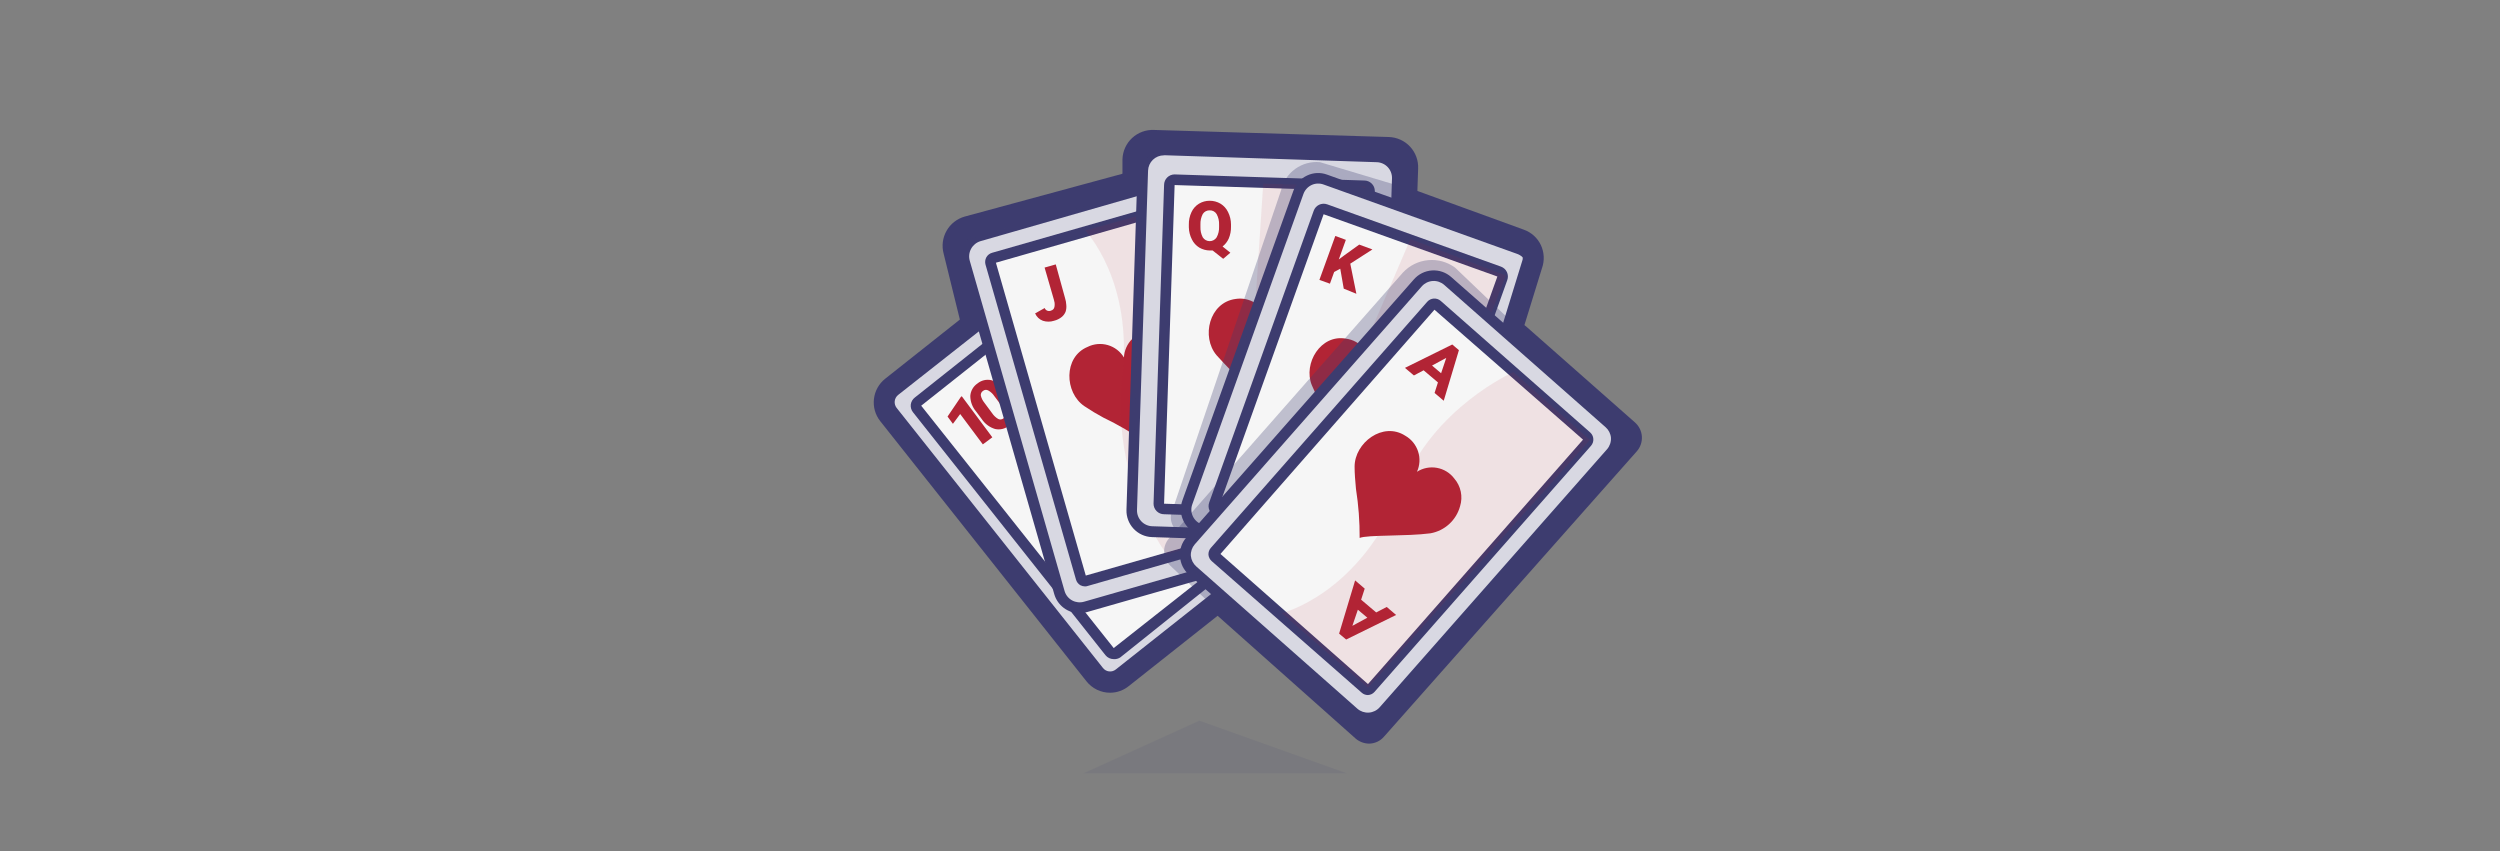 <?xml version="1.0" encoding="UTF-8"?> <svg xmlns="http://www.w3.org/2000/svg" width="605" height="206" viewBox="0 0 605 206" fill="none"><rect x="0" y="0" width="605" height="206" fill="#808080" stroke="none"/><g clip-path="url(#clip0_51_7857)"><path d="M262.2 187.15H325.95L290.25 174.4L262.2 187.15Z" fill="#3D3C6F" fill-opacity="0.1"></path><path d="M255.027 62.5L216.033 93.396C213.825 95.145 213.453 98.352 215.203 100.56L264.705 163.039C266.454 165.247 269.662 165.619 271.87 163.87L310.864 132.974C313.072 131.225 313.444 128.017 311.695 125.809L262.192 63.33C260.443 61.123 257.235 60.751 255.027 62.5Z" fill="white"></path><path d="M268.728 166.24H267.963C267.132 166.146 266.327 165.888 265.596 165.481C264.865 165.074 264.222 164.526 263.705 163.869L214.209 101.343C213.159 100.02 212.676 98.334 212.867 96.656C213.059 94.978 213.908 93.445 215.229 92.392L254.219 61.486C255.545 60.44 257.233 59.963 258.911 60.16C259.743 60.248 260.55 60.504 261.282 60.911C262.013 61.319 262.655 61.87 263.169 62.532L312.69 125.007C313.209 125.663 313.594 126.415 313.821 127.22C314.049 128.025 314.115 128.868 314.016 129.699C313.931 130.532 313.676 131.34 313.269 132.072C312.861 132.804 312.308 133.445 311.645 133.957L272.655 164.863C271.54 165.754 270.155 166.239 268.728 166.24ZM258.171 62.659C257.307 62.658 256.469 62.955 255.8 63.501L216.81 94.381C216.036 95.031 215.548 95.96 215.452 96.967C215.357 97.974 215.661 98.977 216.3 99.761L265.796 162.237C266.43 163.023 267.343 163.534 268.346 163.665C269.352 163.774 270.36 163.481 271.151 162.849L310.064 131.968C310.461 131.661 310.793 131.277 311.038 130.839C311.284 130.401 311.438 129.917 311.492 129.418C311.549 128.914 311.504 128.403 311.359 127.917C311.215 127.431 310.973 126.979 310.65 126.588L261.18 64.112C260.549 63.322 259.634 62.81 258.63 62.684L258.171 62.659Z" fill="#3D3C6F"></path><path d="M255.027 62.5L216.033 93.396C213.825 95.145 213.453 98.352 215.203 100.56L264.705 163.039C266.454 165.247 269.662 165.619 271.87 163.87L310.864 132.974C313.072 131.225 313.444 128.017 311.695 125.809L262.192 63.33C260.443 61.123 257.235 60.751 255.027 62.5Z" fill="#3D3C6F" fill-opacity="0.2"></path><path d="M257.153 69.456L222.136 97.2C221.584 97.638 221.491 98.44 221.928 98.992L268.517 157.793C268.954 158.345 269.756 158.438 270.308 158.001L305.325 130.256C305.877 129.819 305.97 129.017 305.533 128.465L258.944 69.664C258.507 69.112 257.705 69.019 257.153 69.456Z" fill="#F6F6F6"></path><path d="M269.518 159.508C269.137 159.509 268.761 159.425 268.417 159.262C268.073 159.099 267.769 158.86 267.529 158.564L220.941 99.761C220.525 99.236 220.332 98.567 220.405 97.9C220.449 97.563 220.56 97.239 220.73 96.945C220.901 96.652 221.129 96.396 221.4 96.191L256.36 68.447C256.619 68.23 256.921 68.07 257.247 67.978C257.572 67.885 257.913 67.863 258.247 67.912C258.58 67.949 258.902 68.052 259.195 68.214C259.489 68.376 259.747 68.594 259.956 68.855L306.544 127.505C306.753 127.769 306.908 128.072 306.999 128.396C307.091 128.72 307.117 129.059 307.077 129.393C307.036 129.728 306.93 130.051 306.765 130.344C306.599 130.637 306.377 130.894 306.111 131.101L271.099 159.1C270.631 159.405 270.076 159.549 269.518 159.508ZM257.941 70.436L222.93 98.18L269.518 156.83L304.53 129.239L257.941 70.436Z" fill="#3D3C6F"></path><path d="M274.95 107.514C274.721 113.149 272.732 122.1 273.165 124.114C269.392 123.442 265.573 123.067 261.741 122.992C259.88 122.865 258.069 122.686 256.641 122.431C251.057 121.488 247.257 114.016 251.541 109.426C252.575 108.2 254.017 107.39 255.602 107.147C257.187 106.903 258.806 107.242 260.16 108.1C259.535 106.569 259.506 104.859 260.076 103.307C260.647 101.755 261.778 100.472 263.246 99.71C264.245 99.133 265.374 98.817 266.528 98.79C267.682 98.763 268.825 99.027 269.85 99.558C271.371 100.259 272.659 101.38 273.563 102.79C274.467 104.2 274.948 105.839 274.95 107.514Z" fill="#B22435"></path><path d="M240.142 105.831L237.847 107.539L232.365 100.195L230.605 102.567L229.305 100.807L232.518 96.064L232.747 95.885L240.142 105.831ZM244.503 96.243C245.392 97.301 245.887 98.634 245.905 100.017C245.866 100.614 245.69 101.194 245.389 101.712C245.088 102.23 244.671 102.67 244.171 103C243.711 103.386 243.168 103.66 242.584 103.802C242 103.944 241.391 103.948 240.805 103.816C239.475 103.414 238.328 102.556 237.567 101.394L236.215 99.583C235.313 98.532 234.816 97.194 234.813 95.809C234.854 95.209 235.031 94.625 235.332 94.104C235.632 93.582 236.048 93.136 236.547 92.8C237.01 92.418 237.554 92.149 238.138 92.011C238.721 91.874 239.329 91.874 239.913 92.01C241.247 92.406 242.395 93.264 243.151 94.432L244.503 96.243ZM240.627 95.86C240.253 95.288 239.745 94.815 239.148 94.483C238.948 94.372 238.718 94.324 238.49 94.347C238.263 94.37 238.047 94.462 237.873 94.611C237.69 94.73 237.545 94.898 237.455 95.097C237.364 95.296 237.332 95.516 237.363 95.733C237.508 96.359 237.796 96.944 238.204 97.441L240.091 99.991C240.472 100.565 240.977 101.044 241.57 101.394C241.775 101.495 242.004 101.534 242.231 101.507C242.457 101.48 242.671 101.387 242.845 101.241C243.033 101.12 243.181 100.947 243.271 100.743C243.362 100.539 243.391 100.313 243.355 100.093C243.186 99.442 242.882 98.834 242.463 98.308L240.627 95.86Z" fill="#B22435"></path><path d="M286.476 126.588C286.113 126.14 285.789 125.662 285.507 125.16C285.297 124.684 285.176 124.174 285.15 123.655C285.102 123.11 285.208 122.562 285.456 122.074C285.798 121.434 286.277 120.877 286.858 120.442C287.539 119.852 288.385 119.487 289.281 119.397C289.744 119.367 290.208 119.431 290.646 119.584C291.084 119.738 291.487 119.977 291.831 120.289L290.225 122.406C290.002 122.196 289.714 122.07 289.408 122.049C289.097 122.049 288.794 122.147 288.542 122.329C288.323 122.492 288.169 122.727 288.108 122.992C288.056 123.227 288.056 123.471 288.108 123.706C288.189 123.966 288.319 124.208 288.491 124.42L288.95 125.058L294.049 131.407L291.856 133.167L286.476 126.588Z" fill="#B22435"></path><path d="M286.924 42.82L236.899 57.183C234.192 57.96 232.627 60.785 233.405 63.492L256.36 143.443C257.138 146.15 259.963 147.715 262.67 146.938L312.694 132.575C315.401 131.797 316.966 128.972 316.189 126.265L293.233 46.315C292.456 43.607 289.631 42.043 286.924 42.82Z" fill="white"></path><path d="M261.257 148.39C259.877 148.39 258.535 147.943 257.432 147.115C256.328 146.287 255.523 145.124 255.137 143.8L232.187 63.858C231.953 63.052 231.88 62.209 231.973 61.375C232.065 60.542 232.321 59.735 232.727 59C233.132 58.266 233.678 57.619 234.333 57.096C234.989 56.573 235.741 56.184 236.547 55.953L286.578 41.596C288.201 41.131 289.942 41.33 291.42 42.147C292.897 42.965 293.989 44.334 294.458 45.957L317.408 125.925C317.872 127.548 317.674 129.289 316.857 130.766C316.039 132.243 314.669 133.336 313.047 133.804L263.016 148.135C262.446 148.307 261.853 148.393 261.257 148.39ZM288.338 43.84C287.975 43.841 287.615 43.892 287.267 43.993L237.236 58.375C236.275 58.675 235.47 59.34 234.994 60.227C234.517 61.113 234.406 62.151 234.686 63.118L257.636 143.061C257.925 144.023 258.584 144.832 259.468 145.31C260.352 145.788 261.389 145.896 262.353 145.611L312.384 131.254C313.349 130.959 314.158 130.296 314.635 129.407C315.113 128.519 315.22 127.478 314.934 126.511L291.984 46.569C291.745 45.788 291.261 45.104 290.605 44.618C289.949 44.131 289.154 43.868 288.338 43.866V43.84Z" fill="#3D3C6F"></path><path d="M289.375 42.116L234.448 57.887C233.095 58.276 232.312 59.688 232.701 61.041L257.064 145.894C257.453 147.248 258.865 148.03 260.219 147.641L315.145 131.871C316.499 131.482 317.281 130.07 316.892 128.716L292.529 43.864C292.141 42.51 290.728 41.728 289.375 42.116Z" fill="#3D3C6F" fill-opacity="0.2"></path><path d="M262.863 140.587C262.606 140.658 262.331 140.626 262.098 140.498C261.864 140.369 261.69 140.154 261.613 139.898L239.709 63.654C239.621 63.406 239.621 63.136 239.709 62.889C239.833 62.656 240.043 62.481 240.295 62.404L286.629 49.118C286.886 49.047 287.161 49.079 287.394 49.208C287.628 49.337 287.801 49.552 287.878 49.807L309.859 125.95C309.931 126.207 309.899 126.482 309.77 126.715C309.641 126.949 309.426 127.123 309.171 127.199L262.863 140.587Z" fill="#F6F6F6"></path><path d="M262.582 141.913C262.192 141.907 261.808 141.811 261.46 141.633C260.938 141.33 260.554 140.836 260.389 140.256L238.485 64.01C238.332 63.427 238.405 62.808 238.689 62.276C238.835 62.012 239.032 61.779 239.268 61.591C239.504 61.403 239.776 61.263 240.066 61.18L286.399 47.895C286.978 47.729 287.598 47.8 288.124 48.092C288.65 48.383 289.038 48.872 289.204 49.45L311.083 125.695C311.169 125.982 311.198 126.282 311.167 126.58C311.137 126.877 311.047 127.166 310.905 127.429C310.604 127.958 310.111 128.35 309.528 128.526L263.194 141.811C262.998 141.882 262.791 141.917 262.582 141.913ZM241.009 63.577L262.761 139.287L308.661 126.154L286.935 50.419L241.009 63.577Z" fill="#3D3C6F"></path><path d="M286.043 92.29C283.493 97.39 277.679 105.04 277.22 107.029C273.99 104.762 270.578 102.766 267.02 101.062C265.434 100.215 263.894 99.287 262.404 98.282C257.61 95.019 257.304 86.4 263.195 83.951C264.713 83.194 266.461 83.036 268.091 83.508C269.721 83.981 271.114 85.049 271.992 86.501C272.079 84.81 272.794 83.212 273.996 82.019C275.199 80.826 276.802 80.124 278.495 80.05C279.678 79.904 280.88 80.062 281.986 80.508C283.092 80.954 284.067 81.674 284.819 82.6C285.925 83.93 286.628 85.55 286.845 87.266C287.062 88.983 286.783 90.726 286.043 92.29Z" fill="#B22435"></path><path d="M257.738 72.12C257.913 72.665 258.016 73.231 258.044 73.803C258.098 74.335 258.046 74.872 257.891 75.384C257.699 75.887 257.383 76.335 256.973 76.684C256.414 77.138 255.76 77.461 255.06 77.628C254.19 77.91 253.253 77.91 252.383 77.628C251.963 77.474 251.58 77.236 251.255 76.929C250.931 76.622 250.673 76.253 250.496 75.843L252.816 74.542C252.867 74.686 252.948 74.817 253.053 74.927C253.159 75.037 253.287 75.123 253.428 75.18C253.715 75.294 254.034 75.294 254.321 75.18C254.585 75.116 254.82 74.963 254.984 74.746C255.112 74.537 255.191 74.302 255.213 74.058C255.238 73.795 255.238 73.53 255.213 73.267C255.171 73.008 255.112 72.753 255.035 72.502L252.791 64.75L255.494 63.985L257.738 72.12Z" fill="#B22435"></path><path d="M296.727 124.649L294.585 125.312L285.864 115.112L288.771 114.22L290.556 116.413L295.146 114.985L295.35 112.205L298.206 111.313L296.727 124.649ZM294.687 121.538L294.993 117.433L292.112 118.3L294.687 121.538Z" fill="#3D3C6F"></path><path opacity="0.1" d="M282.294 134.135C273.779 121.634 269.975 106.517 271.558 91.474C274.363 67.886 262.608 55.774 262.608 55.774L287.827 48.812L309.4 126.383L282.294 134.135Z" fill="#B22435"></path><path d="M268.651 167.642C267.547 167.644 266.457 167.394 265.463 166.913C264.469 166.431 263.597 165.73 262.914 164.863L212.985 101.878C211.806 100.361 211.27 98.441 211.495 96.532C211.719 94.624 212.685 92.88 214.183 91.678L235.297 74.95L238.459 78.954L217.345 95.579C216.885 95.95 216.589 96.487 216.522 97.074C216.455 97.662 216.623 98.251 216.988 98.716L266.917 161.65C267.097 161.88 267.32 162.072 267.574 162.215C267.828 162.358 268.108 162.448 268.398 162.482C268.688 162.515 268.981 162.49 269.261 162.409C269.541 162.327 269.802 162.19 270.028 162.007L295.809 141.607L298.971 145.61L273.19 166.01C271.91 167.061 270.307 167.637 268.651 167.642Z" fill="#3D3C6F"></path><path d="M234.864 79.412C234.278 79.428 233.704 79.242 233.24 78.884C232.776 78.526 232.449 78.019 232.314 77.449L228.361 61.384C227.859 59.518 228.113 57.529 229.068 55.849C230.023 54.169 231.601 52.932 233.461 52.408L278.469 40.194C278.796 40.093 279.14 40.06 279.481 40.095C279.821 40.131 280.151 40.234 280.45 40.4C280.75 40.566 281.013 40.79 281.224 41.059C281.435 41.329 281.589 41.638 281.678 41.968C281.768 42.299 281.789 42.644 281.742 42.983C281.695 43.322 281.58 43.648 281.404 43.941C281.229 44.235 280.995 44.49 280.719 44.692C280.442 44.893 280.128 45.037 279.795 45.115L234.864 57.33C234.588 57.411 234.33 57.547 234.106 57.728C233.882 57.91 233.696 58.134 233.559 58.387C233.421 58.641 233.335 58.919 233.305 59.205C233.276 59.492 233.303 59.782 233.385 60.058L237.337 76.251C237.499 76.906 237.394 77.6 237.045 78.178C236.696 78.757 236.132 79.173 235.476 79.336C235.276 79.386 235.07 79.412 234.864 79.412Z" fill="#3D3C6F"></path><path d="M333.2 37.991L281.819 36.322C279.004 36.231 276.648 38.439 276.556 41.254L273.887 123.448C273.796 126.264 276.004 128.62 278.819 128.711L330.2 130.38C333.015 130.471 335.371 128.263 335.462 125.448L338.132 43.254C338.223 40.439 336.015 38.083 333.2 37.991Z" fill="white"></path><path d="M330.387 131.662H330.157L278.775 129.979C277.086 129.919 275.49 129.194 274.334 127.961C273.177 126.729 272.556 125.089 272.604 123.4L275.281 41.214C275.348 39.527 276.075 37.934 277.306 36.78C278.537 35.625 280.173 35.001 281.86 35.042L333.243 36.7C334.081 36.723 334.907 36.912 335.672 37.256C336.437 37.599 337.126 38.092 337.7 38.703C338.273 39.315 338.72 40.034 339.015 40.82C339.309 41.605 339.445 42.441 339.414 43.279L336.736 125.491C336.684 127.142 335.992 128.708 334.808 129.859C333.623 131.01 332.039 131.656 330.387 131.662ZM281.656 37.593C280.664 37.592 279.71 37.977 278.996 38.667C278.282 39.357 277.865 40.298 277.831 41.29L275.154 123.4C275.137 123.902 275.219 124.403 275.396 124.874C275.572 125.344 275.84 125.776 276.183 126.143C276.527 126.51 276.939 126.805 277.397 127.013C277.855 127.221 278.349 127.336 278.851 127.352L330.259 129.01C330.761 129.03 331.262 128.95 331.733 128.775C332.204 128.599 332.635 128.331 333 127.987C333.366 127.642 333.659 127.228 333.863 126.769C334.067 126.31 334.177 125.815 334.186 125.312L336.864 43.151C336.877 42.653 336.793 42.156 336.614 41.69C336.436 41.223 336.167 40.797 335.824 40.435C335.48 40.072 335.069 39.781 334.613 39.578C334.157 39.375 333.665 39.263 333.166 39.25L281.784 37.567L281.656 37.593Z" fill="#3D3C6F"></path><path d="M276.555 41.229L273.886 123.423C273.795 126.239 276.003 128.595 278.818 128.686L330.199 130.355C333.014 130.446 335.37 128.238 335.462 125.423L338.131 43.229C338.222 40.414 336.014 38.057 333.199 37.966L281.818 36.297C279.003 36.206 276.647 38.414 276.555 41.229Z" fill="#3D3C6F" fill-opacity="0.2"></path><path d="M282.891 44.622L280.386 121.745C280.363 122.449 280.915 123.038 281.619 123.06L327.571 124.553C328.275 124.576 328.864 124.024 328.887 123.32L331.392 46.197C331.414 45.494 330.862 44.905 330.159 44.882L284.206 43.389C283.503 43.367 282.913 43.919 282.891 44.622Z" fill="#F6F6F6"></path><path d="M327.607 125.95L281.707 124.446C281.031 124.446 280.383 124.177 279.904 123.699C279.426 123.22 279.157 122.572 279.157 121.896L281.707 44.758C281.707 44.082 281.976 43.433 282.454 42.955C282.933 42.477 283.581 42.208 284.257 42.208L330.157 43.687C330.834 43.687 331.482 43.956 331.961 44.434C332.439 44.912 332.707 45.561 332.707 46.237L330.157 123.4C330.157 124.076 329.889 124.725 329.411 125.203C328.932 125.681 328.284 125.95 327.607 125.95ZM284.257 44.783L281.707 121.896L327.607 123.4L330.157 46.263L284.257 44.783Z" fill="#3D3C6F"></path><path opacity="0.1" d="M300.399 125.236L305.703 44.452L330.438 45.115L327.99 125.593L300.399 125.236Z" fill="#B22435"></path><path d="M318.759 86.501C314.806 90.785 307.309 96.472 306.315 98.334C303.79 95.305 301.036 92.475 298.078 89.868C296.727 88.516 295.528 87.19 294.406 85.966C290.658 81.529 292.621 73.216 298.996 72.349C300.647 72.079 302.339 72.427 303.75 73.325C305.161 74.224 306.192 75.61 306.646 77.219C307.171 75.605 308.281 74.246 309.759 73.41C311.237 72.574 312.974 72.323 314.628 72.706C315.809 72.902 316.921 73.396 317.858 74.141C318.795 74.886 319.526 75.858 319.983 76.965C320.692 78.509 320.954 80.222 320.737 81.908C320.521 83.594 319.835 85.186 318.759 86.501Z" fill="#B22435"></path><path d="M297.9 54.856C297.922 55.835 297.74 56.808 297.364 57.712C297.028 58.471 296.512 59.136 295.86 59.65L297.747 61.155L296.013 62.634L293.463 60.619H292.8C291.905 60.612 291.027 60.375 290.25 59.931C289.467 59.456 288.838 58.765 288.439 57.942C287.974 57.033 287.721 56.03 287.7 55.009V54.397C287.67 53.341 287.889 52.293 288.337 51.337C288.726 50.493 289.356 49.783 290.148 49.297C290.917 48.832 291.799 48.585 292.698 48.583C293.639 48.569 294.566 48.816 295.375 49.297C296.16 49.781 296.789 50.48 297.186 51.312C297.655 52.245 297.9 53.276 297.9 54.321V54.856ZM295.018 54.372C295.057 53.484 294.854 52.603 294.432 51.822C294.261 51.53 294.014 51.291 293.718 51.129C293.421 50.968 293.086 50.889 292.749 50.904C292.414 50.89 292.082 50.965 291.787 51.122C291.491 51.279 291.242 51.511 291.066 51.796C290.661 52.583 290.467 53.462 290.505 54.346V54.882C290.467 55.766 290.661 56.645 291.066 57.432C291.245 57.716 291.493 57.95 291.788 58.113C292.082 58.275 292.413 58.361 292.749 58.361C293.085 58.361 293.416 58.275 293.71 58.113C294.004 57.95 294.253 57.716 294.432 57.432C294.853 56.65 295.055 55.769 295.018 54.882V54.372Z" fill="#B22435"></path><path opacity="0.3" d="M312.486 130.183L311.848 133.115L286.731 129.469C285.626 129.212 284.664 128.538 284.046 127.587C283.428 126.636 283.202 125.483 283.416 124.369L310.012 46.084C310.481 43.99 311.699 42.14 313.437 40.881C315.174 39.623 317.312 39.043 319.447 39.25L338.215 44.885L338.7 47.563L312.486 130.183Z" fill="#3D3C6F"></path><path d="M314.211 46.527L287.327 121.569C286.378 124.221 287.757 127.141 290.409 128.091L337.244 144.869C339.896 145.819 342.816 144.44 343.766 141.788L370.65 66.746C371.599 64.094 370.22 61.174 367.568 60.224L320.733 43.446C318.081 42.496 315.161 43.875 314.211 46.527Z" fill="white"></path><path d="M338.955 146.35C338.224 146.347 337.5 146.218 336.813 145.967L289.97 129.29C288.386 128.714 287.094 127.537 286.373 126.014C285.652 124.491 285.561 122.746 286.119 121.156L313.022 46.109C313.299 45.32 313.73 44.593 314.291 43.972C314.851 43.35 315.529 42.846 316.286 42.489C317.04 42.124 317.86 41.916 318.697 41.877C319.534 41.837 320.371 41.967 321.156 42.259L368 59.038C369.576 59.574 370.877 60.71 371.621 62.2C372.004 62.99 372.222 63.849 372.261 64.726C372.301 65.603 372.161 66.479 371.85 67.3L344.973 142.219C344.507 143.437 343.682 144.484 342.608 145.222C341.533 145.96 340.259 146.353 338.955 146.35ZM337.68 143.8C338.15 143.97 338.65 144.046 339.15 144.022C339.649 143.999 340.139 143.877 340.592 143.664C341.044 143.451 341.45 143.15 341.787 142.78C342.123 142.409 342.382 141.976 342.551 141.505L369.453 66.331C369.786 65.371 369.731 64.319 369.3 63.398C369.089 62.943 368.788 62.534 368.416 62.197C368.043 61.859 367.607 61.6 367.133 61.435L320.315 44.656C319.842 44.48 319.339 44.401 318.835 44.423C318.332 44.445 317.838 44.567 317.382 44.783C316.463 45.226 315.757 46.014 315.419 46.977L288.542 122.023C288.368 122.493 288.29 122.993 288.311 123.494C288.333 123.995 288.454 124.486 288.668 124.939C288.881 125.393 289.183 125.799 289.556 126.135C289.928 126.47 290.363 126.728 290.837 126.893L337.68 143.8Z" fill="#3D3C6F"></path><path d="M314.211 46.527L287.327 121.569C286.378 124.221 287.757 127.141 290.409 128.091L337.244 144.869C339.896 145.819 342.816 144.44 343.766 141.788L370.65 66.746C371.599 64.094 370.22 61.174 367.568 60.224L320.733 43.446C318.081 42.496 315.161 43.875 314.211 46.527Z" fill="#3D3C6F" fill-opacity="0.2"></path><path d="M319.119 51.398L293.817 122.023C293.58 122.686 293.925 123.416 294.588 123.654L336.646 138.721C337.309 138.959 338.039 138.614 338.276 137.951L363.578 67.325C363.815 66.662 363.47 65.932 362.808 65.695L320.749 50.627C320.086 50.39 319.356 50.735 319.119 51.398Z" fill="#F6F6F6"></path><path d="M337.068 140.077C336.772 140.077 336.479 140.025 336.201 139.924L294.151 124.879C293.516 124.649 292.998 124.176 292.711 123.564C292.424 122.952 292.392 122.251 292.621 121.615L317.917 51.006C318.029 50.689 318.202 50.397 318.426 50.147C318.651 49.897 318.923 49.694 319.226 49.549C319.529 49.405 319.858 49.322 320.194 49.304C320.529 49.288 320.865 49.337 321.181 49.45L363.231 64.521C363.866 64.751 364.385 65.224 364.672 65.836C364.958 66.448 364.991 67.149 364.761 67.785L339.465 138.394C339.287 138.887 338.961 139.313 338.532 139.614C338.103 139.915 337.592 140.077 337.068 140.077ZM320.314 51.847L295.018 122.457L337.068 137.527L362.364 66.918L320.314 51.847Z" fill="#3D3C6F"></path><path opacity="0.1" d="M309.4 132.249L341.326 57.84L364.429 66.688L335.308 141.76L309.4 132.249Z" fill="#B22435"></path><path d="M339.847 100.884C334.926 103.663 326.281 106.698 324.802 108.126C323.365 104.601 321.66 101.191 319.702 97.925C318.835 96.268 318.045 94.636 317.458 93.208C315.316 87.955 319.626 80.79 325.771 81.963C327.409 82.178 328.907 82.999 329.969 84.264C331.031 85.529 331.58 87.146 331.509 88.796C332.475 87.454 333.91 86.524 335.53 86.189C337.149 85.853 338.836 86.138 340.255 86.986C341.297 87.517 342.185 88.308 342.832 89.281C343.48 90.255 343.866 91.379 343.953 92.545C344.112 94.179 343.813 95.826 343.087 97.299C342.362 98.772 341.24 100.013 339.847 100.884Z" fill="#B22435"></path><path d="M324.343 65.031L322.864 65.821L321.844 68.652L319.294 67.734L323.145 57.1L325.695 58.044L323.986 62.787L325.389 61.741L328.933 59.191L332.121 60.364L326.766 63.807L328.245 71.1L325.185 69.85L324.343 65.031Z" fill="#B22435"></path><path d="M329.775 120.85C329.966 120.311 330.205 119.791 330.489 119.295C330.738 118.826 331.086 118.417 331.509 118.096C331.948 117.771 332.469 117.577 333.014 117.535C333.733 117.475 334.457 117.58 335.13 117.841C335.995 118.11 336.754 118.646 337.298 119.371C337.557 119.737 337.739 120.152 337.831 120.59C337.923 121.029 337.924 121.482 337.833 121.921L335.283 121.692C335.321 121.54 335.327 121.383 335.301 121.229C335.274 121.076 335.216 120.929 335.13 120.799C334.988 120.529 334.752 120.321 334.467 120.213C334.202 120.125 333.916 120.125 333.651 120.213C333.431 120.321 333.24 120.478 333.09 120.672C332.923 120.881 332.785 121.113 332.682 121.36L332.402 122.074L329.852 129.724L327.302 128.806L329.775 120.85Z" fill="#B22435"></path><path d="M340.281 50.802C339.605 50.802 338.956 50.533 338.478 50.055C338 49.577 337.731 48.928 337.731 48.252L337.986 40.602C338 40.309 337.955 40.017 337.854 39.743C337.753 39.468 337.598 39.217 337.399 39.003C337.199 38.789 336.959 38.617 336.692 38.498C336.425 38.378 336.136 38.313 335.844 38.307L279.03 36.471C278.734 36.451 278.437 36.496 278.16 36.602C277.883 36.707 277.632 36.871 277.424 37.083C277 37.481 276.753 38.032 276.735 38.613V43.509C276.735 44.185 276.466 44.834 275.988 45.312C275.51 45.79 274.861 46.059 274.185 46.059C273.509 46.059 272.86 45.79 272.382 45.312C271.904 44.834 271.635 44.185 271.635 43.509V38.562C271.661 37.589 271.881 36.632 272.281 35.745C272.682 34.859 273.255 34.061 273.967 33.399C274.679 32.736 275.516 32.223 276.429 31.887C277.343 31.552 278.313 31.403 279.285 31.447L336.099 33.156C337.069 33.185 338.024 33.407 338.907 33.809C339.791 34.211 340.586 34.784 341.245 35.496C341.905 36.208 342.416 37.044 342.75 37.956C343.084 38.867 343.232 39.836 343.188 40.806L342.933 48.456C342.881 49.114 342.575 49.726 342.081 50.164C341.586 50.602 340.941 50.83 340.281 50.802Z" fill="#3D3C6F"></path><path opacity="0.3" d="M296.14 144.692L293.947 147.089L283.212 136.889C282.311 136.045 281.776 134.883 281.718 133.649C281.661 132.416 282.087 131.209 282.906 130.285L339.516 65.948C341.106 64.243 343.266 63.18 345.587 62.959C347.908 62.738 350.23 63.375 352.113 64.75L366.52 78.52L365.526 81.401L296.14 144.692Z" fill="#3D3C6F"></path><path d="M343.131 68.434L288.188 130.886C286.327 133.001 286.533 136.224 288.648 138.084L327.724 172.461C329.839 174.322 333.061 174.116 334.922 172.001L389.865 109.548C391.726 107.434 391.519 104.211 389.405 102.351L350.329 67.973C348.214 66.113 344.991 66.319 343.131 68.434Z" fill="white"></path><path d="M331.05 175.012C329.5 175.023 328.001 174.46 326.842 173.431L287.7 139.057C286.434 137.935 285.664 136.359 285.558 134.671C285.493 133.837 285.598 132.998 285.865 132.205C286.132 131.412 286.557 130.681 287.113 130.056L342.168 67.606C342.72 66.976 343.391 66.461 344.143 66.091C344.894 65.72 345.711 65.502 346.547 65.447C347.383 65.393 348.222 65.504 349.015 65.773C349.808 66.043 350.54 66.467 351.169 67.02L390.235 101.394C391.499 102.519 392.276 104.092 392.403 105.78C392.457 106.615 392.345 107.453 392.073 108.245C391.802 109.037 391.377 109.768 390.822 110.395L335.869 172.845C335.27 173.532 334.529 174.082 333.697 174.456C332.865 174.83 331.962 175.02 331.05 175.012ZM328.5 171.519C329.262 172.182 330.256 172.516 331.264 172.449C332.272 172.383 333.212 171.92 333.88 171.162L388.909 108.712C389.574 107.944 389.912 106.947 389.853 105.933C389.766 104.946 389.3 104.032 388.552 103.383L349.486 68.932C348.72 68.267 347.722 67.932 346.71 67.999C345.698 68.066 344.753 68.529 344.08 69.289L289.128 131.739C288.463 132.507 288.125 133.504 288.184 134.518C288.284 135.501 288.748 136.41 289.485 137.068L328.5 171.519Z" fill="#3D3C6F"></path><path d="M344.815 66.519L286.503 132.801C285.573 133.858 285.676 135.469 286.734 136.4L329.639 174.146C330.696 175.076 332.307 174.973 333.238 173.916L391.549 107.634C392.48 106.577 392.377 104.965 391.319 104.035L348.414 66.289C347.357 65.359 345.746 65.462 344.815 66.519Z" fill="#3D3C6F" fill-opacity="0.2"></path><path d="M294.075 134.849C293.888 134.659 293.783 134.402 293.783 134.135C293.783 133.868 293.888 133.612 294.075 133.421L346.35 73.853C346.529 73.66 346.775 73.542 347.038 73.522C347.172 73.514 347.307 73.532 347.433 73.576C347.56 73.62 347.677 73.688 347.778 73.777L383.988 105.55C384.175 105.741 384.279 105.997 384.279 106.264C384.279 106.531 384.175 106.787 383.988 106.978L331.662 166.597C331.571 166.692 331.462 166.767 331.342 166.819C331.221 166.871 331.092 166.897 330.961 166.897C330.829 166.897 330.7 166.871 330.579 166.819C330.459 166.767 330.35 166.692 330.259 166.597L294.075 134.849Z" fill="#F6F6F6"></path><path d="M331.05 168.203C330.496 168.208 329.961 168.009 329.545 167.642L293.233 135.793C292.782 135.394 292.499 134.838 292.443 134.237C292.413 133.629 292.624 133.034 293.029 132.58L345.406 73.012C345.812 72.561 346.379 72.288 346.984 72.25C347.589 72.212 348.186 72.412 348.645 72.808L384.829 104.657C385.278 105.059 385.551 105.621 385.589 106.222C385.627 106.823 385.428 107.415 385.033 107.87L332.631 167.438C332.431 167.665 332.189 167.849 331.917 167.98C331.646 168.111 331.351 168.187 331.05 168.203ZM295.35 134.059L331.05 165.551L383.095 106.391L347.14 74.95L295.35 134.059Z" fill="#3D3C6F"></path><path d="M351.45 83.365L353.057 84.742L349.384 96.982L347.166 95.095L347.982 92.545L344.514 89.612L342.168 90.862L340 89.026L351.45 83.365ZM349.996 86.603L346.554 88.465L348.747 90.326L349.996 86.603Z" fill="#B22435"></path><path opacity="0.1" d="M310.165 148.39C310.165 148.39 329.316 143.8 339.261 118.096C346.758 98.665 366.24 90.046 366.24 90.046L384.753 106.468L331.05 166.444L310.165 148.39Z" fill="#B22435"></path><path d="M346.171 129.061C340.408 129.826 330.871 129.393 329.035 130.183C329.058 126.204 328.759 122.231 328.143 118.3C327.964 116.413 327.811 114.552 327.811 112.945C327.811 107.131 334.671 101.955 340.077 105.448C341.55 106.288 342.657 107.648 343.18 109.261C343.704 110.874 343.606 112.624 342.907 114.169C344.341 113.256 346.067 112.916 347.74 113.219C349.413 113.521 350.911 114.443 351.934 115.801C352.72 116.707 353.261 117.798 353.507 118.972C353.752 120.146 353.694 121.363 353.337 122.508C352.885 124.166 351.972 125.663 350.704 126.823C349.435 127.983 347.864 128.759 346.171 129.061Z" fill="#B22435"></path><path d="M325.771 154.765L324.063 153.337L327.939 140.459L330.259 142.448L329.392 145.126L333.039 148.211L335.589 146.885L337.858 148.823L325.771 154.765ZM327.276 151.45L330.897 149.486L328.602 147.548L327.276 151.45Z" fill="#B22435"></path><path d="M366.062 81.784C365.808 81.823 365.55 81.823 365.297 81.784C364.651 81.584 364.111 81.136 363.795 80.539C363.48 79.941 363.414 79.242 363.614 78.597L368.331 63.297C368.452 63.01 368.515 62.702 368.515 62.391C368.515 62.08 368.452 61.772 368.331 61.486C368.203 61.224 368.024 60.991 367.805 60.798C367.586 60.606 367.332 60.458 367.056 60.364L340.281 50.623C339.941 50.529 339.625 50.365 339.352 50.142C339.079 49.919 338.855 49.642 338.694 49.328C338.534 49.014 338.44 48.67 338.419 48.319C338.398 47.967 338.45 47.614 338.572 47.283C338.694 46.953 338.883 46.651 339.128 46.397C339.372 46.143 339.667 45.943 339.993 45.809C340.319 45.674 340.669 45.609 341.022 45.617C341.374 45.625 341.721 45.706 342.041 45.855L368.739 55.57C369.646 55.888 370.481 56.383 371.194 57.026C371.908 57.67 372.486 58.449 372.896 59.319C373.718 61.081 373.809 63.098 373.151 64.928L368.484 80.05C368.313 80.556 367.987 80.996 367.552 81.308C367.118 81.619 366.596 81.785 366.062 81.784Z" fill="#3D3C6F"></path><path d="M331.331 179.959C330.133 179.947 328.977 179.514 328.067 178.735L293.667 148.135C293.193 147.68 292.913 147.059 292.886 146.403C292.858 145.746 293.085 145.105 293.519 144.611C293.953 144.118 294.561 143.811 295.216 143.755C295.87 143.699 296.521 143.898 297.033 144.31L331.458 174.91L392.25 105.831L365.832 82.881C365.315 82.421 365.001 81.774 364.961 81.083C364.92 80.392 365.155 79.713 365.615 79.196C366.075 78.678 366.722 78.365 367.413 78.324C368.104 78.284 368.783 78.519 369.3 78.979L395.667 102.235C396.648 103.099 397.247 104.317 397.333 105.621C397.419 106.926 396.985 108.211 396.126 109.197L334.926 178.276C334.48 178.795 333.928 179.213 333.309 179.503C332.689 179.793 332.015 179.948 331.331 179.959Z" fill="#3D3C6F"></path></g><defs><clipPath id="clip0_51_7857"><rect width="204" height="204" fill="white" transform="translate(201 1)"></rect></clipPath></defs></svg> 